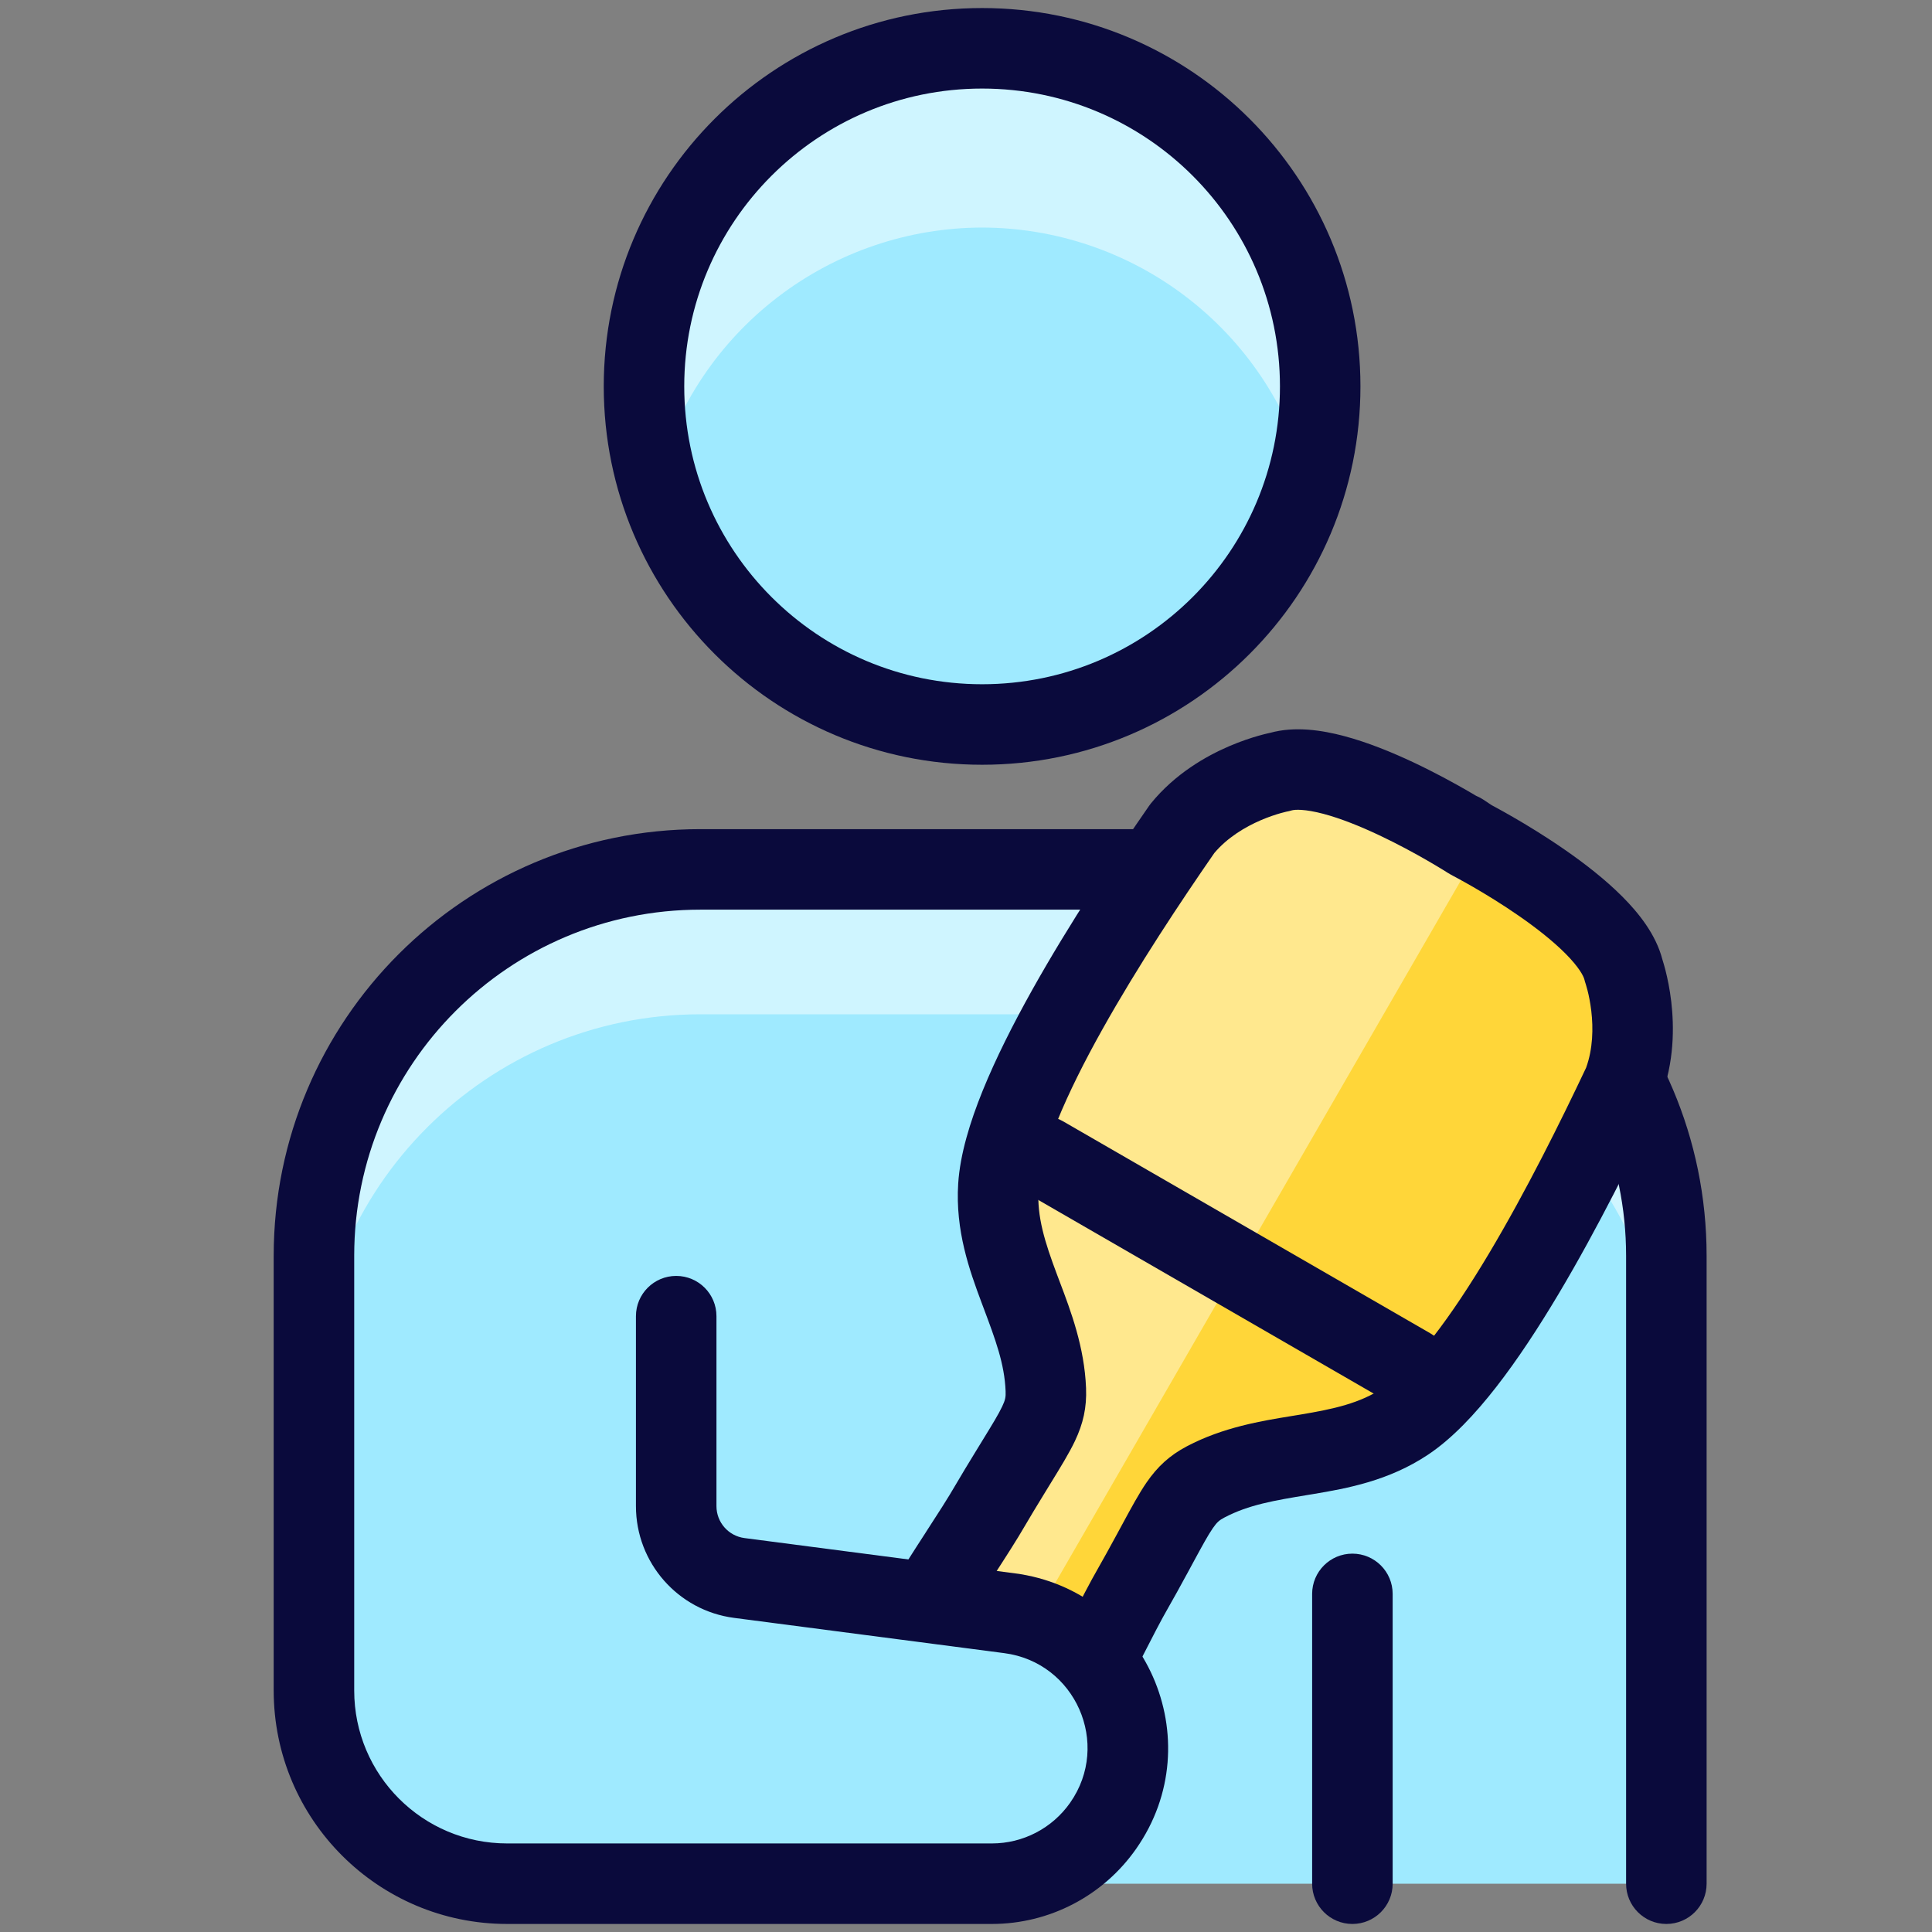 <svg width="80" height="80" viewBox="0 0 80 80" fill="none" xmlns="http://www.w3.org/2000/svg">
<rect x="0" y="0" width="80" height="80" fill="#808080" stroke="none"/>
<g clip-path="url(#clip0_22_827)">
<path d="M40.667 30C48.399 30 54.667 23.732 54.667 16C54.667 8.268 48.399 2 40.667 2C32.935 2 26.667 8.268 26.667 16C26.667 23.732 32.935 30 40.667 30Z" fill="#9FEAFF"/>
<path d="M40.667 9.422C43.724 9.429 46.696 10.439 49.124 12.298C51.552 14.156 53.302 16.761 54.107 19.711C54.461 18.505 54.649 17.257 54.667 16C54.667 12.287 53.192 8.726 50.566 6.101C47.941 3.475 44.38 2 40.667 2C36.954 2 33.393 3.475 30.767 6.101C28.142 8.726 26.667 12.287 26.667 16C26.684 17.257 26.873 18.505 27.227 19.711C28.031 16.761 29.782 14.156 32.21 12.298C34.638 10.439 37.609 9.429 40.667 9.422Z" fill="#CFF5FF"/>
<path fill-rule="evenodd" clip-rule="evenodd" d="M40.667 3.667C33.855 3.667 28.333 9.188 28.333 16C28.333 22.811 33.855 28.333 40.667 28.333C47.478 28.333 53 22.811 53 16C53 9.188 47.478 3.667 40.667 3.667ZM25 16C25 7.348 32.014 0.333 40.667 0.333C49.319 0.333 56.333 7.348 56.333 16C56.333 24.652 49.319 31.667 40.667 31.667C32.014 31.667 25 24.652 25 16Z" fill="#0A0A3C"/>
<path d="M13 52C13 43.163 20.163 36 29 36H53C61.837 36 69 43.163 69 52V78L13 62V52Z" fill="#CFF5FF"/>
<path d="M13 58C13 49.163 20.163 42 29 42H53C61.837 42 69 49.163 69 58V78H21C16.582 78 13 74.418 13 70V58Z" fill="#9FEAFF"/>
<path fill-rule="evenodd" clip-rule="evenodd" d="M56 64.333C56.92 64.333 57.667 65.079 57.667 66L57.667 78C57.667 78.921 56.92 79.667 56 79.667C55.08 79.667 54.333 78.921 54.333 78L54.333 66C54.333 65.079 55.08 64.333 56 64.333Z" fill="#0A0A3C"/>
<path fill-rule="evenodd" clip-rule="evenodd" d="M46.833 36C46.833 35.08 47.58 34.333 48.5 34.333H53C62.757 34.333 70.667 42.243 70.667 52V78C70.667 78.921 69.921 79.667 69 79.667C68.079 79.667 67.333 78.921 67.333 78V52C67.333 44.084 60.916 37.667 53 37.667H48.5C47.58 37.667 46.833 36.92 46.833 36Z" fill="#0A0A3C"/>
<path d="M43.747 71.25C43.09 71.575 40.504 70.082 40.504 70.082C40.504 70.082 37.917 68.589 37.871 67.857C37.839 67.365 38.838 65.824 39.805 64.33C40.277 63.602 40.742 62.885 41.075 62.307C41.286 61.941 41.561 61.491 41.864 60.996C43.021 59.103 43.406 58.585 43.361 57.535C43.232 54.491 41.171 52.205 41.36 49.096C41.588 45.337 46.164 38.338 48.957 34.312C50.501 32.427 53.006 31.973 53.006 31.973C55.417 31.25 60.894 34.765 60.894 34.765C60.894 34.765 66.676 37.751 67.256 40.2C67.256 40.2 68.115 42.596 67.254 44.876C65.165 49.308 61.391 56.77 58.25 58.847C55.651 60.565 52.641 59.924 49.941 61.334C49.009 61.82 48.753 62.413 47.692 64.361C47.414 64.871 47.162 65.334 46.951 65.699C46.618 66.277 46.229 67.038 45.834 67.811C45.024 69.395 44.188 71.031 43.747 71.25Z" fill="#FFD639"/>
<path d="M40.503 70.082C40.503 70.082 43.089 71.575 43.746 71.25C44.188 71.031 45.024 69.395 45.834 67.811C46.229 67.038 46.617 66.277 46.951 65.699C47.162 65.333 47.414 64.87 47.692 64.361C47.786 64.188 47.873 64.027 47.956 63.875C48.804 62.309 49.091 61.777 49.941 61.334C51.194 60.679 52.514 60.467 53.829 60.255C55.347 60.011 56.857 59.768 58.249 58.847C59.027 58.333 58.849 59.212 59.669 58.166L41.24 47.526C40.744 48.76 41.416 48.165 41.36 49.096C41.259 50.762 41.803 52.192 42.351 53.628C42.825 54.873 43.301 56.122 43.361 57.535C43.402 58.492 43.085 59.007 42.153 60.525C42.062 60.672 41.966 60.828 41.864 60.996C41.652 61.342 41.454 61.666 41.282 61.955C41.208 62.079 41.139 62.197 41.075 62.306C40.742 62.884 40.277 63.602 39.805 64.33C38.838 65.823 37.839 67.365 37.871 67.857C37.917 68.589 40.503 70.082 40.503 70.082Z" fill="#FFD639"/>
<path d="M40.939 70.322L61.332 35.001C61.057 34.849 60.894 34.764 60.894 34.764C60.894 34.764 55.416 31.25 53.005 31.972C53.005 31.972 50.501 32.426 48.957 34.312C46.164 38.338 41.588 45.337 41.36 49.096C41.259 50.762 41.803 52.191 42.351 53.628C42.825 54.872 43.301 56.122 43.361 57.535C43.402 58.492 43.085 59.007 42.153 60.525C42.062 60.672 41.966 60.828 41.864 60.995C41.561 61.491 41.286 61.941 41.075 62.306C40.742 62.884 40.277 63.601 39.805 64.33C38.838 65.823 37.839 67.365 37.871 67.857C37.917 68.589 40.503 70.082 40.503 70.082C40.503 70.082 40.674 70.18 40.939 70.322Z" fill="#FFE88E"/>
<path fill-rule="evenodd" clip-rule="evenodd" d="M54.802 33.7C54.034 33.497 53.618 33.516 53.474 33.56C53.417 33.577 53.36 33.592 53.301 33.603C53.301 33.603 53.299 33.603 53.298 33.603C53.291 33.605 53.275 33.608 53.252 33.613C53.205 33.624 53.129 33.643 53.029 33.671C52.827 33.728 52.538 33.822 52.208 33.963C51.549 34.247 50.82 34.685 50.281 35.324C48.899 37.32 47.113 40.002 45.643 42.632C44.9 43.959 44.254 45.248 43.782 46.411C43.301 47.596 43.047 48.544 43.004 49.22C42.93 50.384 43.265 51.432 43.765 52.768C43.803 52.87 43.843 52.974 43.883 53.081C44.341 54.29 44.905 55.781 44.971 57.476C45.003 58.29 44.852 58.948 44.511 59.669C44.274 60.168 43.917 60.749 43.495 61.435C43.408 61.576 43.319 61.722 43.227 61.873C42.92 62.375 42.657 62.806 42.458 63.15C42.103 63.765 41.62 64.512 41.16 65.221L41.143 65.248C40.652 66.007 40.185 66.729 39.844 67.32C39.79 67.413 39.741 67.499 39.698 67.578C39.833 67.69 39.996 67.814 40.178 67.945C40.465 68.149 40.756 68.338 40.98 68.477C41.09 68.546 41.182 68.601 41.244 68.638C41.26 68.647 41.273 68.656 41.285 68.662C41.291 68.666 41.297 68.669 41.302 68.672C41.314 68.679 41.328 68.687 41.344 68.696C41.408 68.732 41.502 68.783 41.617 68.845C41.849 68.969 42.158 69.127 42.478 69.273C42.682 69.366 42.871 69.445 43.036 69.505C43.083 69.428 43.133 69.343 43.187 69.25C43.528 68.658 43.919 67.893 44.331 67.089L44.346 67.06C44.73 66.308 45.136 65.516 45.491 64.901C45.69 64.556 45.931 64.113 46.213 63.597C46.297 63.442 46.379 63.291 46.458 63.145C46.841 62.437 47.165 61.837 47.479 61.383C47.933 60.727 48.427 60.267 49.148 59.887C50.649 59.097 52.223 58.84 53.498 58.632C53.611 58.614 53.721 58.596 53.828 58.578C55.236 58.343 56.311 58.109 57.281 57.463C57.845 57.088 58.539 56.393 59.325 55.384C60.096 54.395 60.889 53.19 61.668 51.883C63.21 49.295 64.639 46.408 65.677 44.213C65.961 43.427 65.976 42.577 65.892 41.863C65.85 41.507 65.787 41.21 65.735 41.007C65.709 40.906 65.687 40.831 65.673 40.785C65.666 40.762 65.661 40.747 65.659 40.74C65.658 40.738 65.658 40.737 65.658 40.736C65.638 40.68 65.622 40.623 65.608 40.566C65.574 40.419 65.383 40.049 64.823 39.486C64.303 38.964 63.621 38.428 62.909 37.934C62.204 37.444 61.51 37.022 60.988 36.721C60.729 36.572 60.515 36.453 60.368 36.374C60.295 36.334 60.238 36.304 60.201 36.284L60.16 36.263L60.151 36.258L60.15 36.257C60.114 36.239 60.08 36.219 60.045 36.199C60.008 36.178 59.971 36.156 59.934 36.133L59.925 36.127L59.886 36.102C59.85 36.08 59.796 36.046 59.725 36.002C59.582 35.915 59.373 35.789 59.113 35.639C58.592 35.338 57.879 34.948 57.103 34.582C56.318 34.212 55.514 33.889 54.802 33.7ZM61.126 32.955C61.022 32.893 60.906 32.825 60.78 32.752C60.206 32.421 59.408 31.983 58.523 31.566C57.647 31.154 56.64 30.74 55.657 30.479C54.754 30.239 53.626 30.059 52.591 30.346C52.567 30.351 52.539 30.357 52.507 30.364C52.412 30.386 52.281 30.418 52.123 30.463C51.809 30.552 51.378 30.692 50.89 30.902C49.932 31.314 48.661 32.037 47.661 33.262C47.633 33.296 47.607 33.331 47.582 33.367C46.175 35.397 44.296 38.209 42.733 41.005C41.952 42.403 41.235 43.823 40.693 45.157C40.161 46.469 39.754 47.806 39.677 49.008C39.553 50.952 40.142 52.597 40.644 53.937C40.672 54.014 40.701 54.089 40.729 54.164C41.218 55.468 41.596 56.474 41.64 57.606C41.65 57.84 41.629 57.967 41.498 58.241C41.346 58.562 41.111 58.946 40.692 59.629C40.598 59.782 40.495 59.95 40.382 60.135L40.373 60.15C40.077 60.635 39.793 61.099 39.571 61.483C39.263 62.017 38.825 62.695 38.344 63.437L38.329 63.462C37.856 64.192 37.346 64.98 36.959 65.65C36.763 65.987 36.576 66.334 36.436 66.652C36.365 66.812 36.294 66.993 36.239 67.183C36.191 67.353 36.123 67.64 36.143 67.974C36.174 68.499 36.407 68.898 36.549 69.11C36.71 69.349 36.9 69.555 37.068 69.719C37.405 70.049 37.81 70.361 38.162 70.612C38.523 70.87 38.877 71.098 39.137 71.26C39.268 71.341 39.377 71.408 39.456 71.454C39.495 71.478 39.526 71.496 39.548 71.509L39.575 71.525L39.583 71.529L39.586 71.531C39.586 71.532 39.586 71.531 39.586 71.531C39.587 71.531 39.587 71.531 39.588 71.531C39.587 71.532 39.588 71.531 39.588 71.531L39.589 71.533L39.591 71.534L39.599 71.539L39.626 71.554C39.63 71.556 39.634 71.559 39.639 71.561L39.655 71.571L39.663 71.576L39.666 71.577L39.667 71.578C39.666 71.578 39.667 71.578 39.667 71.578C39.667 71.578 39.668 71.578 39.668 71.578C39.668 71.578 39.668 71.578 39.668 71.578L39.669 71.579L39.672 71.58L39.679 71.585L39.706 71.6C39.729 71.613 39.76 71.631 39.8 71.653C39.88 71.697 39.992 71.759 40.128 71.832C40.398 71.976 40.773 72.168 41.176 72.352C41.57 72.531 42.042 72.727 42.497 72.854C42.723 72.917 42.996 72.978 43.284 72.998C43.538 73.016 44 73.017 44.471 72.782C44.77 72.632 44.985 72.43 45.107 72.303C45.245 72.161 45.366 72.008 45.469 71.867C45.675 71.586 45.881 71.251 46.075 70.913C46.462 70.242 46.889 69.407 47.285 68.633L47.299 68.607C47.701 67.82 48.069 67.101 48.377 66.567C48.599 66.183 48.86 65.705 49.131 65.207L49.14 65.192C49.244 65 49.338 64.827 49.423 64.669C49.805 63.965 50.02 63.57 50.221 63.278C50.395 63.027 50.493 62.946 50.701 62.837C51.703 62.309 52.764 62.133 54.138 61.905C54.216 61.892 54.296 61.879 54.377 61.866C55.788 61.63 57.507 61.317 59.128 60.238C60.131 59.571 61.085 58.549 61.955 57.433C62.84 56.297 63.711 54.966 64.531 53.59C66.171 50.839 67.667 47.806 68.722 45.572C68.74 45.532 68.757 45.492 68.773 45.451C69.334 43.972 69.324 42.51 69.203 41.474C69.141 40.947 69.046 40.504 68.966 40.187C68.925 40.028 68.888 39.899 68.859 39.805C68.85 39.774 68.841 39.746 68.834 39.723C68.564 38.684 67.845 37.797 67.186 37.135C66.468 36.413 65.606 35.748 64.81 35.196C64.007 34.638 63.229 34.166 62.655 33.835C62.367 33.668 62.127 33.536 61.958 33.444C61.878 33.4 61.813 33.366 61.767 33.341L61.424 33.113C61.329 33.049 61.229 32.997 61.126 32.955Z" fill="#0A0A3C"/>
<path fill-rule="evenodd" clip-rule="evenodd" d="M59.84 57.489C60.3 56.692 60.027 55.672 59.23 55.212L44.018 46.43C43.221 45.97 42.202 46.243 41.742 47.04C41.282 47.837 41.555 48.856 42.352 49.317L57.563 58.099C58.36 58.559 59.379 58.286 59.84 57.489Z" fill="#0A0A3C"/>
<path d="M41.072 78H31.677C25.227 78 22.24 69.992 27.114 65.768C27.677 65.279 28.423 65.055 29.163 65.152L41.799 66.8C45.987 67.346 48.101 72.141 45.679 75.601C44.627 77.105 42.907 78 41.072 78Z" fill="#9FEAFF"/>
<path fill-rule="evenodd" clip-rule="evenodd" d="M29 37.667C21.084 37.667 14.667 44.084 14.667 52V70C14.667 73.498 17.502 76.333 21 76.333H41.072C42.363 76.333 43.573 75.703 44.314 74.645C46.018 72.211 44.531 68.837 41.584 68.453L30.396 66.993C28.072 66.69 26.333 64.71 26.333 62.366V54.5C26.333 53.58 27.079 52.833 28 52.833C28.921 52.833 29.667 53.58 29.667 54.5V62.366C29.667 63.036 30.163 63.601 30.828 63.688L42.015 65.147C47.444 65.855 50.184 72.072 47.044 76.557C45.68 78.506 43.451 79.667 41.072 79.667H21C15.661 79.667 11.333 75.339 11.333 70V52C11.333 42.243 19.243 34.333 29 34.333H47.5C48.42 34.333 49.167 35.08 49.167 36C49.167 36.92 48.42 37.667 47.5 37.667H29Z" fill="#0A0A3C"/>
</g>
<defs>
<clipPath id="clip0_22_827">
<rect width="80" height="80" fill="white"/>
</clipPath>
</defs>
</svg>
